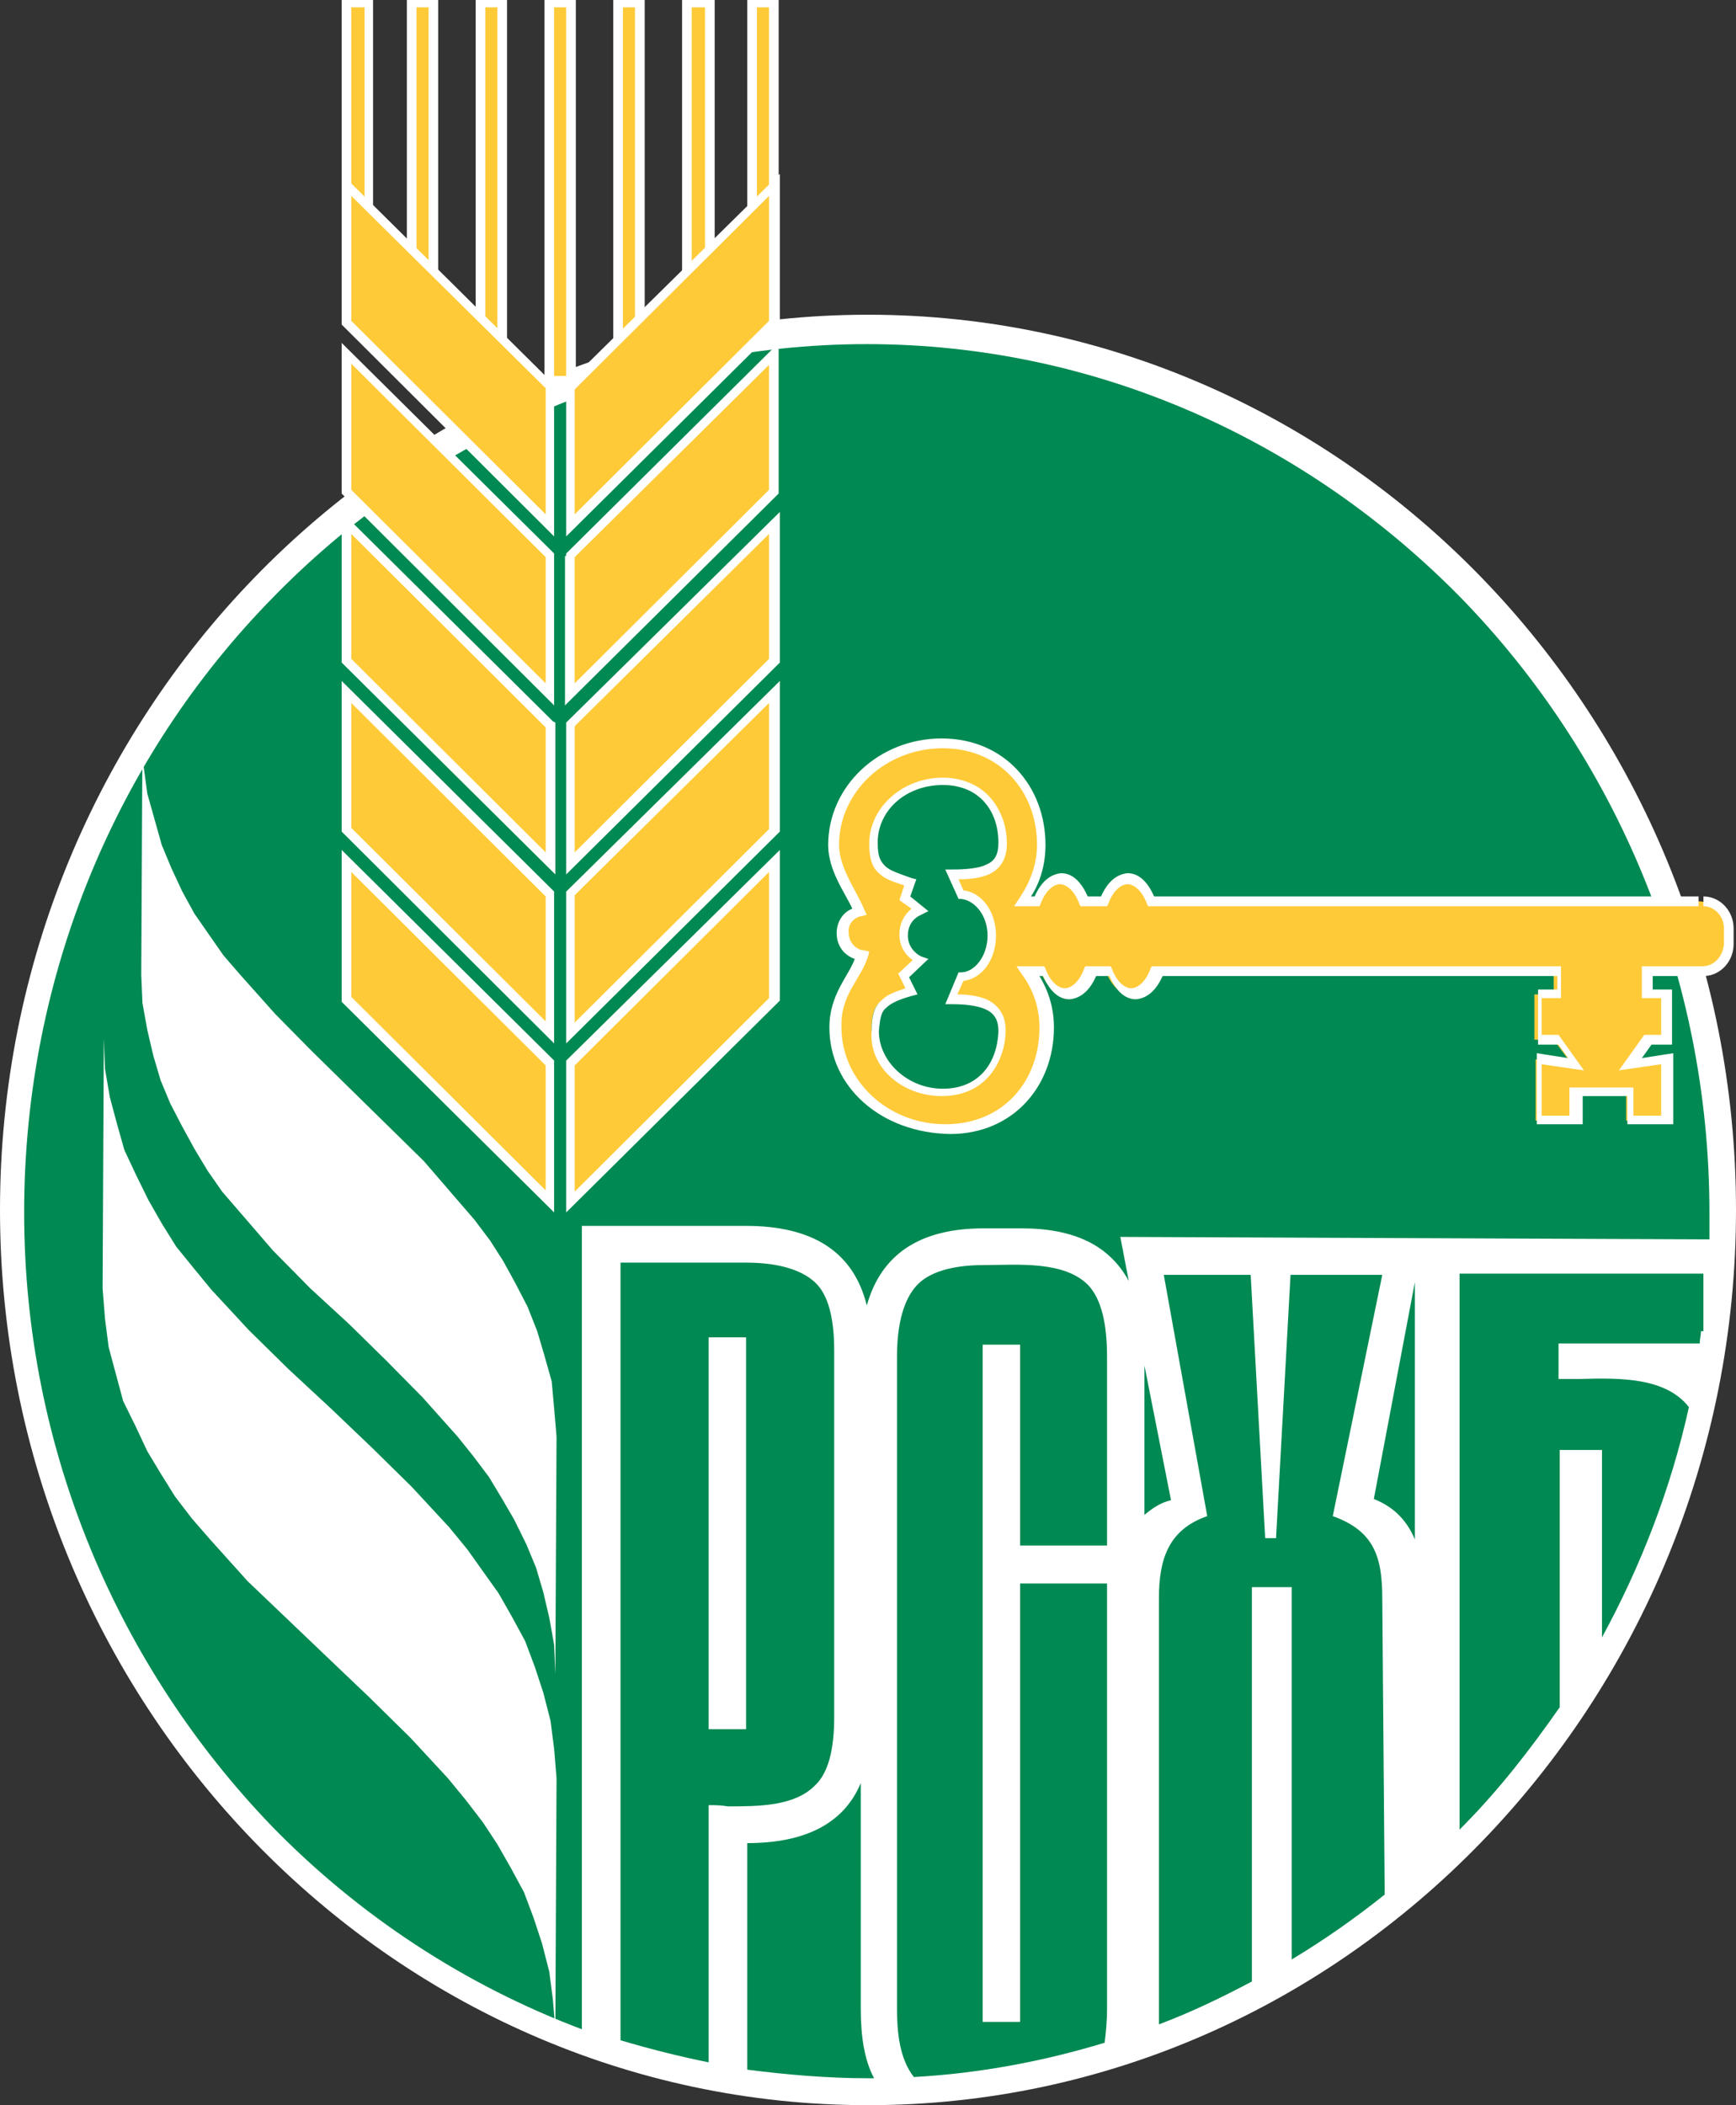 <?xml version="1.0" encoding="UTF-8"?>
<svg xmlns="http://www.w3.org/2000/svg" width="66" height="80" viewBox="0 0 66 80" fill="none">
  <rect x="0" y="0" width="66" height="80" fill="#333333" stroke="none"/>
  <path fill-rule="evenodd" clip-rule="evenodd" d="M33 79.487C50.9 79.487 65.495 64.409 65.495 45.98C65.495 27.504 50.9 12.472 33 12.472C15.1 12.472 0.505 27.504 0.505 45.98C0.459 64.409 15.054 79.487 33 79.487Z" fill="#008952"></path>
  <path fill-rule="evenodd" clip-rule="evenodd" d="M33 11.96C14.825 11.96 0 27.225 0 45.98C0 64.688 14.825 79.999 33 79.999C51.175 79.999 66 64.688 66 45.98C66 27.225 51.175 11.96 33 11.96ZM26.942 68.597V78.371C25.794 78.138 24.693 77.859 23.591 77.533V47.981H28.364C29.604 47.981 30.476 48.26 30.98 48.725C31.485 49.191 31.715 50.075 31.715 51.332V65.247C31.715 66.503 31.485 67.388 30.98 67.853C30.2 68.644 28.823 68.644 27.676 68.644C27.401 68.597 27.171 68.597 26.942 68.597ZM33 78.976C31.439 78.976 29.879 78.836 28.41 78.65V70.04C30.613 70.04 32.082 69.296 32.725 67.76V76.323C32.725 77.393 32.862 78.278 33.23 78.976C33.138 78.976 33.046 78.976 33 78.976ZM42.088 58.731H38.783V51.099H37.36V76.835H38.783V60.174H42.088V76.323C42.088 76.835 42.042 77.254 41.996 77.626C39.701 78.324 37.268 78.79 34.744 78.929C34.193 78.231 34.102 77.207 34.102 76.323V51.564C34.102 50.261 34.377 49.377 34.836 48.865C35.295 48.353 36.167 48.074 37.406 48.074C38.645 48.074 40.481 47.888 41.399 48.865C41.858 49.377 42.088 50.261 42.088 51.564V58.731ZM52.644 71.995C51.542 72.879 50.349 73.717 49.11 74.461V60.314H47.595V75.299C46.448 75.904 45.3 76.463 44.061 76.928V60.733C44.061 59.243 44.428 58.126 45.897 57.614L44.245 48.446H47.549L48.1 58.452H48.513L49.064 48.446H52.552L50.67 57.614C52.231 58.173 52.552 59.15 52.552 60.733L52.644 71.995ZM43.51 57.568V51.89L44.52 57.009C44.107 57.102 43.786 57.335 43.51 57.568ZM53.791 58.499C53.516 57.847 53.057 57.289 52.231 56.963L53.791 48.725V58.499ZM64.669 50.587C64.669 50.727 64.623 50.866 64.623 51.053H59.253V52.402H60.079C61.64 52.355 63.338 52.355 64.21 53.472C63.522 56.591 62.374 59.523 60.905 62.222V55.101H59.299V64.874C58.197 66.457 57.004 67.993 55.673 69.342C55.627 69.389 55.535 69.482 55.49 69.528V48.4H64.761V50.587H64.669ZM42.593 47.004L42.914 48.679C42.179 47.329 40.848 46.678 38.829 46.678H37.406C34.974 46.678 33.505 47.655 32.954 49.61C32.449 47.562 30.889 46.585 28.364 46.585H22.122V77.114C17.67 75.439 13.631 72.786 10.327 69.389C4.544 63.385 0.918 55.148 0.918 46.073C0.918 36.998 4.498 28.714 10.327 22.757C16.11 16.8 24.142 13.077 32.954 13.077C41.766 13.077 49.752 16.8 55.581 22.757C61.364 28.714 64.99 36.998 64.99 46.073C64.99 46.399 64.99 46.771 64.99 47.097L42.593 47.004ZM26.942 65.712V50.82H28.364V65.712H26.942Z" fill="white"></path>
  <path fill-rule="evenodd" clip-rule="evenodd" d="M5.416 28.062L5.462 29.133L5.6 30.157L5.875 31.134L6.15 32.111L6.518 32.996L6.931 33.88L7.39 34.718L7.94 35.509L8.491 36.3L9.134 37.044L10.465 38.534L11.842 39.93L13.264 41.326L14.687 42.722L16.11 44.118L17.395 45.608L18.038 46.352L18.634 47.143L19.139 47.934L19.598 48.772L20.057 49.657L20.424 50.587L20.7 51.518L20.975 52.495L21.067 53.519L21.159 54.59L21.113 63.618L21.067 62.501L20.883 61.477L20.654 60.5L20.378 59.569L20.011 58.685L19.552 57.754L19.093 56.963L18.588 56.125L17.992 55.334L17.395 54.59L16.064 53.1L14.687 51.704L13.264 50.308L11.796 48.958L10.373 47.516L9.088 46.026L8.445 45.282L7.894 44.491L7.39 43.653L6.931 42.815L6.472 41.931L6.104 41.047L5.829 40.116L5.6 39.139L5.416 38.115L5.37 37.044L5.416 28.062Z" fill="white"></path>
  <path fill-rule="evenodd" clip-rule="evenodd" d="M3.947 39.465L3.993 40.628L4.177 41.699L4.452 42.723L4.728 43.7L5.186 44.677L5.645 45.608L6.15 46.492L6.701 47.376L7.344 48.168L8.032 49.005L9.455 50.541L10.97 52.03L12.576 53.52L14.136 55.009L15.651 56.498L17.074 58.034L17.762 58.871L18.359 59.709L18.956 60.547L19.46 61.431L19.965 62.362L20.332 63.339L20.654 64.317L20.929 65.387L21.067 66.457L21.159 67.574L21.113 77.115L21.021 75.998L20.883 74.927L20.608 73.857L20.287 72.88L19.919 71.902L19.415 70.972L18.91 70.087L18.359 69.25L17.716 68.412L17.028 67.574L15.605 66.038L14.045 64.503L12.53 63.06L10.97 61.571L9.409 60.081L7.986 58.499L7.298 57.708L6.655 56.87L6.104 55.986L5.6 55.148L5.141 54.171L4.682 53.24L4.406 52.216L4.131 51.193L3.993 50.122L3.901 48.959L3.947 39.465Z" fill="white"></path>
  <path fill-rule="evenodd" clip-rule="evenodd" d="M64.577 34.252H43.786C43.602 33.741 43.235 33.368 42.914 33.368C42.547 33.368 42.225 33.694 42.042 34.252H41.307C41.124 33.741 40.757 33.368 40.435 33.368C40.068 33.368 39.747 33.694 39.563 34.252H38.967C39.426 33.648 39.655 32.903 39.655 32.112C39.655 29.971 38.14 28.249 35.892 28.249C33.597 28.249 31.761 29.971 31.761 32.112C31.761 33.089 32.495 33.973 32.725 34.625C32.357 34.718 32.082 35.044 32.082 35.462C32.082 35.881 32.403 36.254 32.816 36.3C32.587 37.138 31.761 37.743 31.761 39.046C31.761 41.187 33.597 42.909 35.892 42.909C38.186 42.909 39.655 41.187 39.655 39.046C39.655 38.255 39.38 37.51 38.967 36.905H39.563C39.747 37.417 40.114 37.789 40.435 37.789C40.803 37.789 41.124 37.464 41.307 36.905H42.042C42.225 37.417 42.593 37.789 42.914 37.789C43.281 37.789 43.602 37.464 43.786 36.905H59.069V37.789H58.335V39.511H59.069L59.758 40.442L58.381 40.256V42.583H59.758V41.513H61.823V42.583H63.2V40.256L61.823 40.442L62.512 39.511H63.246V37.789H62.512V36.905H64.623C65.174 36.905 65.587 36.44 65.587 35.881V35.276C65.587 34.718 65.128 34.252 64.577 34.252ZM36.488 33.973C37.131 33.973 37.681 34.671 37.681 35.509C37.681 36.347 37.177 37.045 36.488 37.045L36.121 37.883C37.039 37.883 38.049 37.976 38.049 39.093C38.049 40.396 37.222 41.466 35.754 41.466C34.285 41.466 33.138 40.396 33.138 39.093C33.138 38.069 33.505 37.929 34.515 37.603L34.239 36.998L34.882 36.393C34.515 36.254 34.285 35.881 34.285 35.462C34.285 35.044 34.56 34.671 34.882 34.532L34.331 34.113L34.515 33.508C33.505 33.182 33.138 33.042 33.138 32.019C33.138 30.716 34.331 29.645 35.754 29.645C37.222 29.645 38.049 30.716 38.049 32.019C38.049 33.089 37.177 33.229 36.121 33.229L36.488 33.973Z" fill="#FFCA38"></path>
  <path fill-rule="evenodd" clip-rule="evenodd" d="M31.532 39.046C31.532 37.789 32.267 37.091 32.496 36.44C32.083 36.3 31.808 35.928 31.808 35.462C31.808 35.043 32.037 34.671 32.404 34.531C32.129 33.926 31.486 33.089 31.486 32.111C31.486 29.878 33.414 28.062 35.801 28.062C38.187 28.062 39.748 29.878 39.748 32.111C39.748 32.809 39.564 33.508 39.197 34.066H39.335C39.564 33.554 39.886 33.228 40.344 33.182C40.803 33.182 41.125 33.554 41.354 34.066H41.859C42.089 33.554 42.41 33.228 42.869 33.182C43.328 33.182 43.649 33.554 43.879 34.066H64.578V34.252V34.438H43.649L43.603 34.345C43.42 33.833 43.098 33.601 42.869 33.601C42.639 33.601 42.318 33.833 42.134 34.345L42.089 34.438H41.079L41.033 34.345C40.849 33.833 40.528 33.601 40.299 33.601C40.069 33.601 39.748 33.833 39.564 34.345L39.518 34.438H38.554L38.738 34.159C39.151 33.554 39.426 32.856 39.426 32.111C39.426 30.064 38.004 28.435 35.847 28.435C33.644 28.435 31.899 30.11 31.899 32.111C31.899 32.996 32.588 33.88 32.863 34.578L32.955 34.764L32.771 34.811C32.45 34.857 32.221 35.136 32.267 35.462C32.267 35.788 32.542 36.114 32.863 36.114L33.047 36.16L33.001 36.346C32.725 37.231 31.945 37.789 31.991 39.046C31.991 41.047 33.735 42.722 35.938 42.722C38.141 42.722 39.518 41.093 39.518 39.046C39.518 38.301 39.289 37.603 38.83 36.998L38.646 36.719H39.702L39.748 36.812C39.931 37.324 40.253 37.556 40.482 37.556C40.712 37.556 41.033 37.324 41.217 36.812L41.262 36.719H42.226L42.272 36.812C42.456 37.324 42.777 37.556 43.007 37.556C43.236 37.556 43.557 37.324 43.741 36.812L43.787 36.719H59.346V37.929H58.611V39.325H59.254L60.218 40.675L58.611 40.442V42.396H59.667V41.326H62.1V42.396H63.155V40.442L61.549 40.675L62.513 39.325H63.155V37.929H62.421V36.719H64.716C65.175 36.719 65.496 36.346 65.542 35.881V35.276C65.542 34.811 65.175 34.438 64.762 34.438V34.252V34.066C65.404 34.066 65.909 34.624 65.909 35.276V35.881C65.909 36.532 65.404 37.091 64.762 37.091H62.834V37.603H63.568V39.697H62.788L62.421 40.209L63.614 40.023V42.722H61.87V41.652H60.172V42.722H58.428V40.023L59.621 40.209L59.254 39.697H58.474V37.603H59.208V37.091H44.2C43.97 37.603 43.649 37.929 43.19 37.975C42.731 37.975 42.41 37.603 42.18 37.091H41.675C41.446 37.603 41.125 37.929 40.666 37.975C40.207 37.975 39.886 37.603 39.656 37.091H39.518C39.886 37.696 40.069 38.348 40.069 39.046C40.069 41.279 38.509 43.094 36.122 43.094C33.46 43.048 31.532 41.279 31.532 39.046ZM35.801 41.652C36.581 41.652 37.178 41.373 37.591 40.907C38.004 40.442 38.233 39.79 38.233 39.139C38.233 38.534 37.912 38.161 37.499 37.975C37.178 37.836 36.764 37.789 36.397 37.789L36.627 37.277C37.361 37.184 37.866 36.44 37.866 35.555C37.866 34.671 37.361 33.926 36.627 33.833L36.443 33.414C36.856 33.414 37.269 33.368 37.591 33.228C38.004 33.042 38.279 32.67 38.279 32.065C38.279 31.367 38.05 30.762 37.636 30.296C37.224 29.831 36.581 29.552 35.847 29.552C34.332 29.552 33.047 30.669 33.047 32.065C33.047 32.577 33.139 32.949 33.414 33.182C33.644 33.414 33.965 33.508 34.378 33.647L34.194 34.206L34.653 34.531C34.378 34.764 34.194 35.09 34.194 35.509C34.194 35.928 34.378 36.253 34.699 36.486L34.148 36.998L34.424 37.556C34.011 37.696 33.735 37.789 33.506 38.022C33.23 38.255 33.139 38.627 33.139 39.139C33.001 40.535 34.286 41.652 35.801 41.652ZM33.368 32.018C33.368 32.53 33.46 32.716 33.644 32.903C33.827 33.089 34.148 33.182 34.653 33.368L34.837 33.414L34.607 34.066L35.296 34.624L35.02 34.764C34.699 34.904 34.516 35.183 34.516 35.555C34.516 35.928 34.745 36.207 35.02 36.346L35.296 36.44L34.561 37.138L34.883 37.789L34.699 37.836C34.194 37.975 33.873 38.115 33.689 38.301C33.506 38.441 33.46 38.673 33.414 39.185C33.414 40.349 34.516 41.373 35.847 41.373C37.178 41.373 37.912 40.442 37.958 39.185C37.958 38.72 37.774 38.487 37.453 38.348C37.132 38.208 36.673 38.161 36.214 38.161H35.938L36.443 36.951H36.535C37.04 36.951 37.545 36.346 37.545 35.555C37.545 34.764 37.04 34.206 36.535 34.159H36.443L35.938 33.042H36.214C36.719 33.042 37.224 32.996 37.499 32.856C37.82 32.716 37.958 32.484 37.958 32.018C37.958 30.808 37.224 29.831 35.847 29.831C34.424 29.831 33.368 30.808 33.368 32.018Z" fill="white"></path>
  <path fill-rule="evenodd" clip-rule="evenodd" d="M21.663 40.396V45.701L29.42 37.976V32.717L21.663 40.396Z" fill="#FFCA38"></path>
  <path fill-rule="evenodd" clip-rule="evenodd" d="M21.526 40.396V40.303L29.65 32.298V38.022L21.526 46.073V40.396ZM21.848 45.282L29.237 37.929V33.136L21.848 40.489V45.282Z" fill="white"></path>
  <path fill-rule="evenodd" clip-rule="evenodd" d="M21.663 21.128V26.387L29.42 18.662V13.449L21.663 21.128Z" fill="#FFCA38"></path>
  <path fill-rule="evenodd" clip-rule="evenodd" d="M21.525 21.128V21.035L29.603 13.03V18.755L21.48 26.806V21.128H21.525ZM21.847 25.968L29.236 18.615V13.868L21.847 21.174V25.968Z" fill="white"></path>
  <path fill-rule="evenodd" clip-rule="evenodd" d="M15.468 11.123V0H16.294V0.279V0H16.661V11.123H15.468Z" fill="white"></path>
  <path fill-rule="evenodd" clip-rule="evenodd" d="M21.663 27.551V32.81L29.42 25.131V19.872L21.663 27.551Z" fill="#FFCA38"></path>
  <path fill-rule="evenodd" clip-rule="evenodd" d="M21.526 27.551V27.458L29.65 19.453V25.177L21.526 33.229V27.551ZM21.848 32.391L29.237 25.038V20.291L21.848 27.597V32.391Z" fill="white"></path>
  <path fill-rule="evenodd" clip-rule="evenodd" d="M18.084 13.217V0H18.91V0.279V0H19.277V13.217H18.084Z" fill="white"></path>
  <path d="M16.294 0.279H15.835V10.844H16.294V0.279Z" fill="#FFCA38"></path>
  <path d="M18.91 0.279H18.451V12.891H18.91V0.279Z" fill="#FFCA38"></path>
  <path fill-rule="evenodd" clip-rule="evenodd" d="M20.699 14.567V0H21.525V0.279V0H21.892V14.567H20.699Z" fill="white"></path>
  <path fill-rule="evenodd" clip-rule="evenodd" d="M21.663 33.974V39.279L29.42 31.554V26.295L21.663 33.974Z" fill="#FFCA38"></path>
  <path fill-rule="evenodd" clip-rule="evenodd" d="M21.526 33.974V33.881L29.65 25.876V31.6L21.526 39.651V33.974ZM21.848 38.86L29.237 31.507V26.714L21.848 34.02V38.86Z" fill="white"></path>
  <path d="M21.525 0.279H21.066V14.287H21.525V0.279Z" fill="#FFCA38"></path>
  <path fill-rule="evenodd" clip-rule="evenodd" d="M23.316 13.45V0H24.143V0.279V0H24.51V13.45H23.316Z" fill="white"></path>
  <path fill-rule="evenodd" clip-rule="evenodd" d="M20.93 40.396V45.701L13.173 37.976V32.717L20.93 40.396Z" fill="#FFCA38"></path>
  <path fill-rule="evenodd" clip-rule="evenodd" d="M12.989 38.069V32.298L21.021 40.256L21.067 40.303V46.073L12.989 38.069ZM13.356 37.883L20.746 45.236V40.489L13.356 33.136V37.883Z" fill="white"></path>
  <path fill-rule="evenodd" clip-rule="evenodd" d="M25.932 11.402V0H26.804V0.279V0H27.171V11.402H25.932Z" fill="white"></path>
  <path d="M24.142 0.279H23.683V13.171H24.142V0.279Z" fill="#FFCA38"></path>
  <path fill-rule="evenodd" clip-rule="evenodd" d="M28.41 9.447V0H29.236V0.279V0H29.604V9.447H28.41Z" fill="white"></path>
  <path d="M26.804 0.279H26.299V11.076H26.804V0.279Z" fill="#FFCA38"></path>
  <path d="M29.236 0.279H28.777V9.168H29.236V0.279Z" fill="#FFCA38"></path>
  <path fill-rule="evenodd" clip-rule="evenodd" d="M20.93 21.128V26.387L13.173 18.662V13.449L20.93 21.128Z" fill="#FFCA38"></path>
  <path fill-rule="evenodd" clip-rule="evenodd" d="M12.989 18.755V13.03L21.021 20.988L21.067 21.035V26.806L12.989 18.755ZM13.356 18.615L20.746 25.968V21.174L13.356 13.821V18.615Z" fill="white"></path>
  <path fill-rule="evenodd" clip-rule="evenodd" d="M20.93 27.551V32.81L13.173 25.131V19.872L20.93 27.551Z" fill="#FFCA38"></path>
  <path fill-rule="evenodd" clip-rule="evenodd" d="M12.989 25.177V19.453L21.021 27.411L21.113 27.458V33.229L12.989 25.177ZM13.356 25.038L20.746 32.391V27.644L13.356 20.291V25.038Z" fill="white"></path>
  <path fill-rule="evenodd" clip-rule="evenodd" d="M20.93 33.974V39.279L13.173 31.554V26.295L20.93 33.974Z" fill="#FFCA38"></path>
  <path fill-rule="evenodd" clip-rule="evenodd" d="M12.989 31.6V25.876L21.021 33.834L21.067 33.881V39.651L12.989 31.6ZM13.356 31.461L20.746 38.814V34.067L13.356 26.714V31.461Z" fill="white"></path>
  <path fill-rule="evenodd" clip-rule="evenodd" d="M12.989 9.401V0H13.861V0.279V0H14.183V9.401H12.989Z" fill="white"></path>
  <path d="M13.86 0.279H13.355V9.122H13.86V0.279Z" fill="#FFCA38"></path>
  <path fill-rule="evenodd" clip-rule="evenodd" d="M21.663 14.706V19.965L29.42 12.24V7.027L21.663 14.706Z" fill="#FFCA38"></path>
  <path fill-rule="evenodd" clip-rule="evenodd" d="M21.526 14.706V14.613L29.65 6.608V12.333L21.526 20.384V14.706ZM21.848 19.546L29.237 12.193V7.446L21.848 14.799V19.546Z" fill="white"></path>
  <path fill-rule="evenodd" clip-rule="evenodd" d="M20.93 14.706V19.965L13.173 12.24V7.027L20.93 14.706Z" fill="#FFCA38"></path>
  <path fill-rule="evenodd" clip-rule="evenodd" d="M12.989 12.333V6.608L21.021 14.566L21.067 14.613V20.384L12.989 12.333ZM13.356 12.193L20.746 19.546V14.753L13.356 7.446V12.193Z" fill="white"></path>
</svg>
